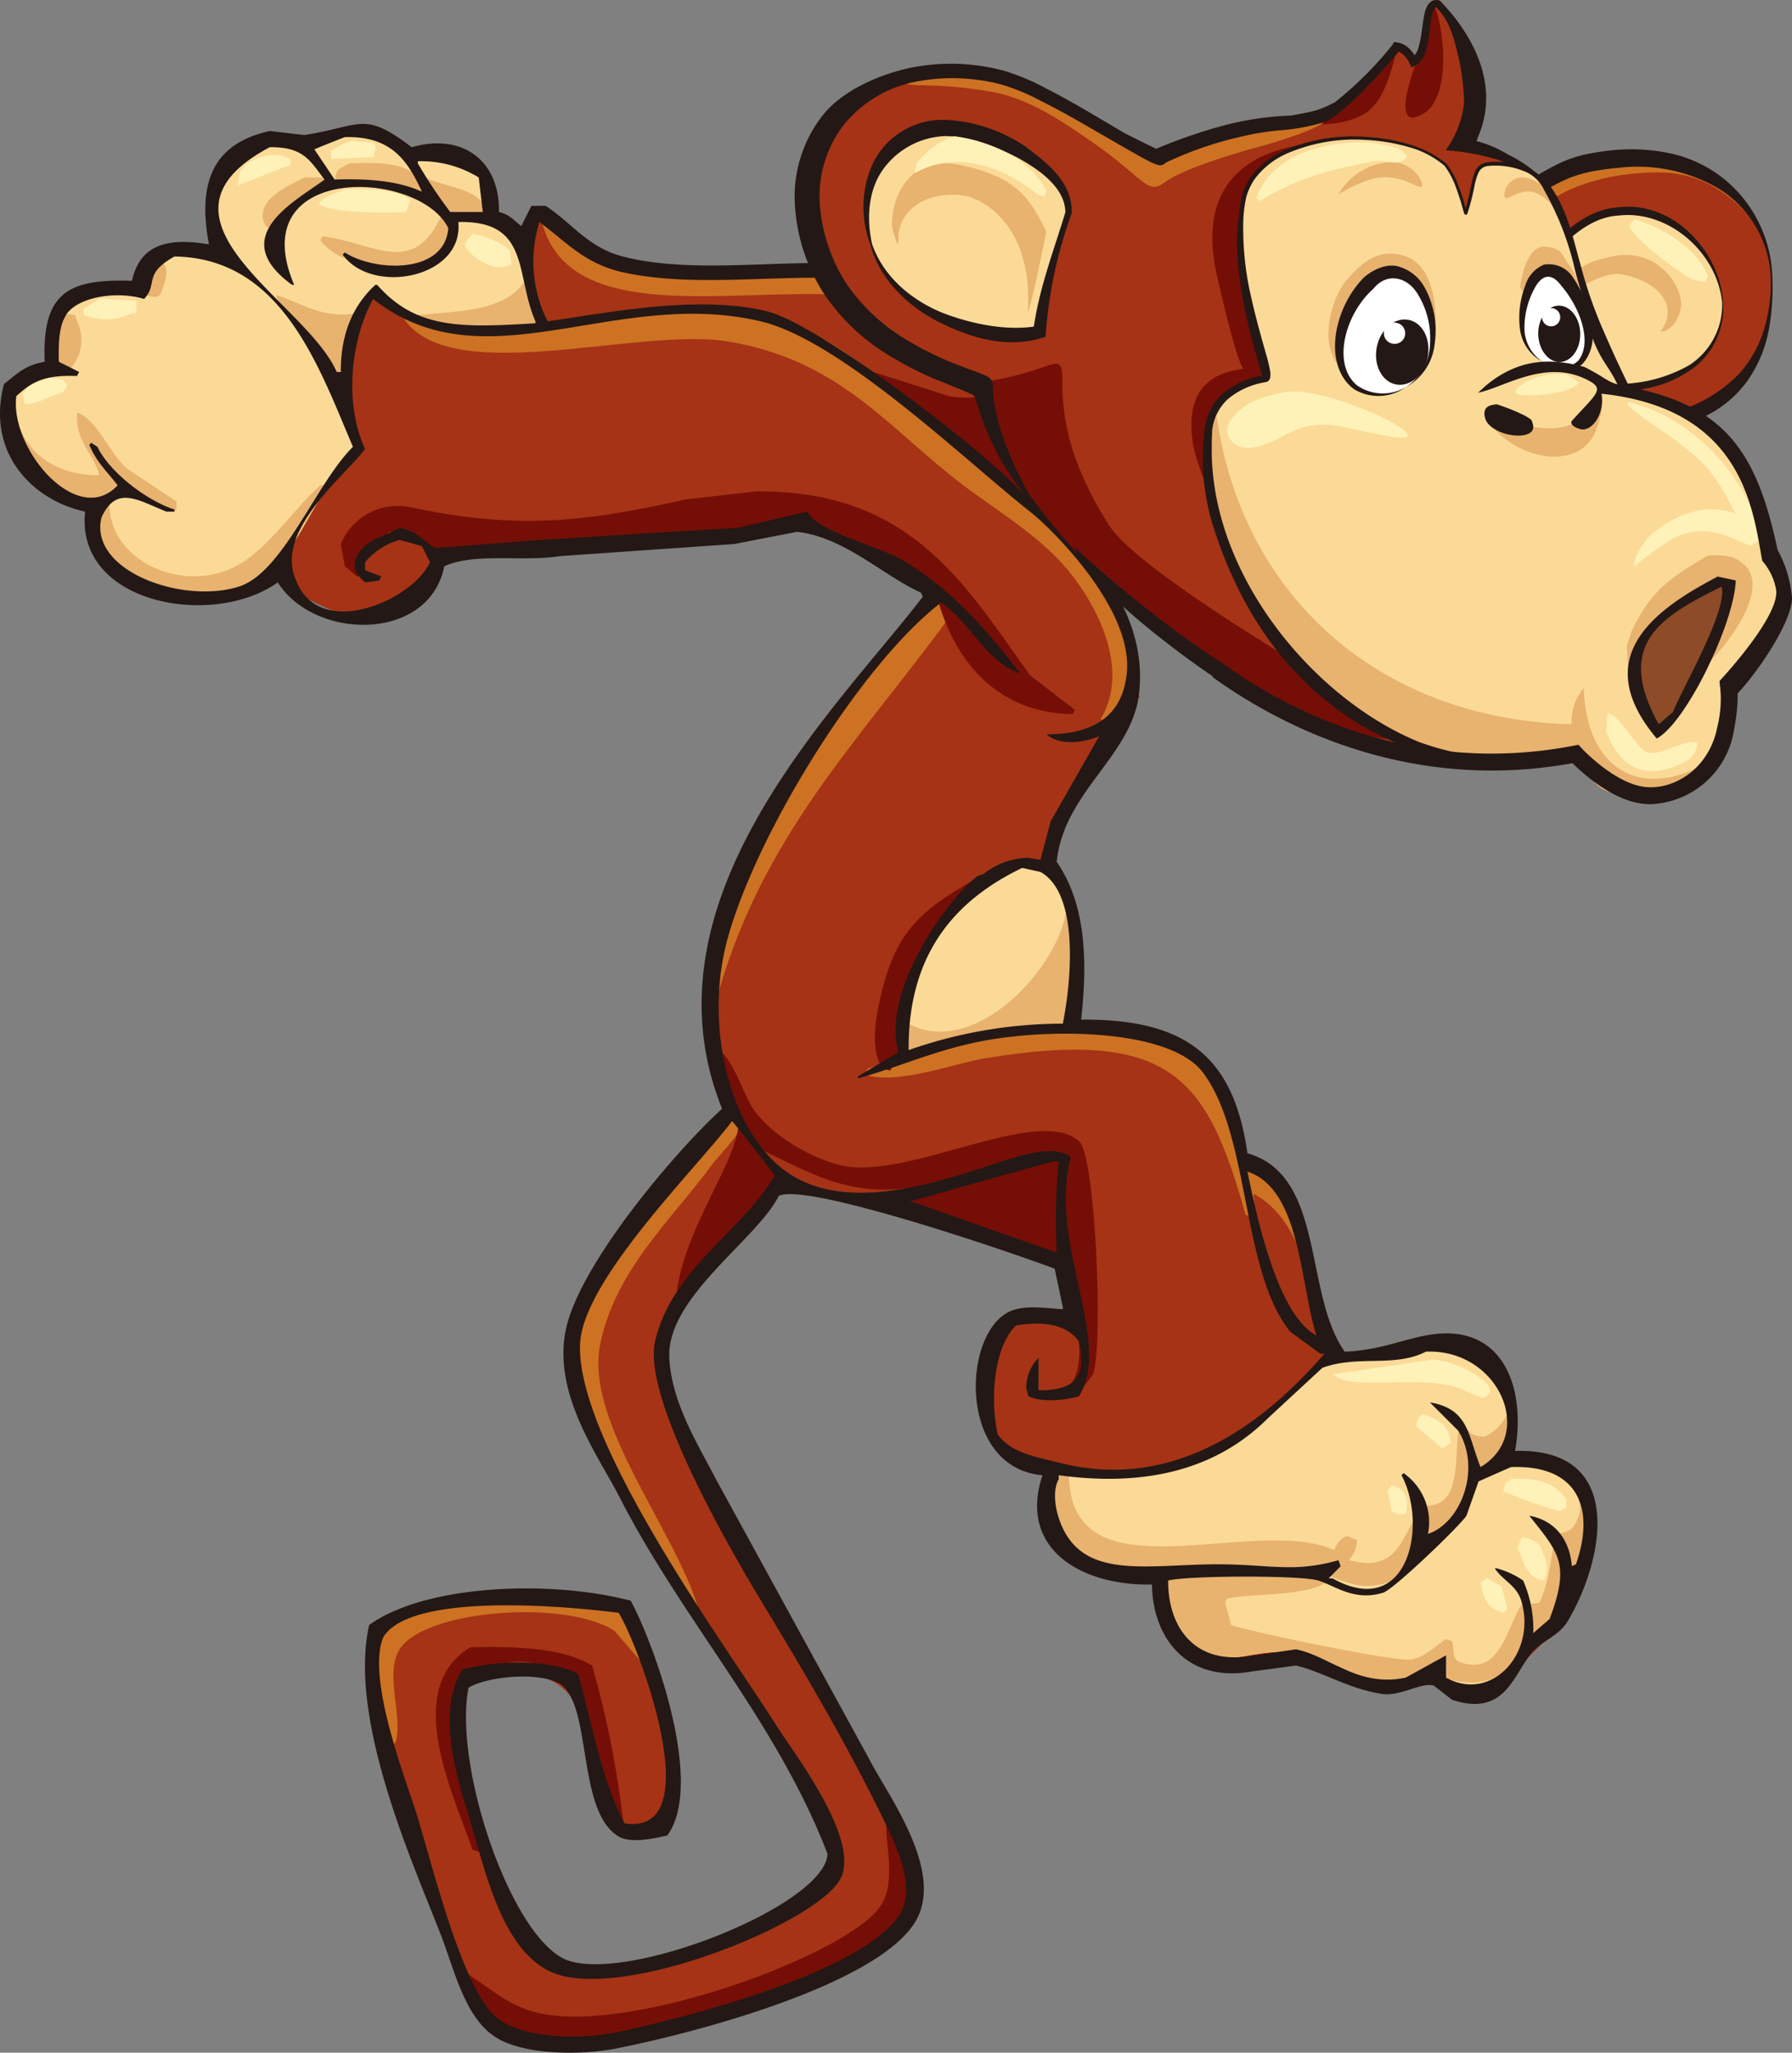 <svg id="デザイン_" data-name="デザイン１" xmlns="http://www.w3.org/2000/svg" width="220" height="251.995" viewBox="0 0 220 251.995">
  <rect x="0" y="0" width="220" height="251.995" fill="#808080" stroke="none"/>
  <defs>
    <style>
      .cls-1 {
        fill: #a63315;
      }

      .cls-2 {
        fill: #cd7223;
      }

      .cls-3 {
        fill: #750e06;
      }

      .cls-4 {
        fill: #fbda98;
      }

      .cls-5 {
        fill: #e8b26f;
      }

      .cls-6 {
        fill: #fff2b8;
      }

      .cls-7 {
        fill: #231815;
      }

      .cls-8 {
        fill: #fff;
      }

      .cls-9 {
        fill: #8d4b27;
      }
    </style>
  </defs>
  <g>
    <path class="cls-1" d="M124.618,45.405c-3.607-2.987-8.857-10.312-13.824-11.666-9.474-2.634-22.607.954-32.854-1.26-5.215-1.124-7.461-4.307-11.218-6.696-1.689.214-1.853,1.282-2.481,2.478h-.495c-.927-.583-1.825-1.158-2.742-1.742-.753-2.914-.871-5.744-2.986-7.198-2.561-1.789-5.157.189-7.975-.759-1.415-.895-2.808-1.823-4.231-2.721-2.777-.701-5.376.898-7.478,1.229-1.817-.16-3.641-.331-5.466-.491C26.39,17.686,25.525,23.254,26.152,30.259c-5.579,1.197-7.512-.448-9.722,4.709-6.364-.032-9.455.9-10.453,6.224v3.472C5.552,45.386,1.74,46.878.983,47.393-1.021,56.434,4.426,59.401,10.207,62.301c1.403,1.146,1.178,5.271,2.249,6.724,4.62,6.311,15.021,4.66,21.642,1.987,5.46,4.45,17.25,9.59,19.921-1.752,4.79-2.515,13.734-.756,19.936-1.725,5.567-.423,11.119-.826,16.685-1.251,2.741-.502,5.466-.995,8.207-1.492,5.687.971,10.698,5.098,14.946,7.949v.752c-12.402,16.981-32.834,32.792-24.646,62.632-6.273,8.249-15.333,14.949-18.921,25.847-2.788,8.38,3.269,15.632,5.959,20.621,8.359,15.424,19.146,27.944,25.905,44.729-.573,6.335-24.519,18.004-33.376,13.68C62.046,237.722,55.277,218.411,57.021,206.945a13.642,13.642,0,0,1,7.715-1.492c9.22,1.173,7.272,12.338,10.713,19.143,1.528.578,3.9,1.145,5.727.243,6.164-3.862-2.761-24.097-3.992-27.837-11.992-2.608-21.652-.793-31.108,2.489-4.182,11.23,5.589,29.864,8.7,37.774,1.985,5.085,2.721,11.135,7.711,13.167,12.401,5.043,45.126-7.936,49.305-14.402,4.163-6.446-4.494-17.528-6.721-21.622q-9.204-17.153-18.431-34.306c-2.023-3.459-6.293-9.221-4.971-15.406,1.126-5.249,5.459-8.908,8.713-12.169,1.826-2.078,3.663-4.138,5.485-6.219,6.144-2.342,27.253,7.6,33.617,8.706a13.953,13.953,0,0,1,1.49,5.96c-3.388.793-6.741-.636-8.726,1.998-4.604,6.094-1.341,17.005,5.985,17.635-.172,1.58-.332,3.147-.497,4.727.76,6.2,6.789,8.855,13.953,8.694,1.493,5.553,2.796,12.139,10.697,10.929,2.481-.331,4.987-.666,7.467-.997,6.303,1.383,6.41,3.872,14.194,2.489,3.83-.684,3.968,3.163,7.972,2.246V208.436c.944-.278,9.28-8.484,9.961-9.435,4.971-7.041,6.149-20.606-6.222-20.392-.087-2.552-.168-5.129-.26-7.694-2.551-10.247-11.926-4.799-20.674-4.468-4.233-6.406-3.088-22.219-11.681-24.117-.596-2.154-1.162-4.301-1.757-6.462-2.551-7.198-8.979-10.328-18.921-10.184v-10.928c-.592-3.319-3.738-7.164-3.243-10.205,1.201-7.308,7.287-12.332,10.218-18.884h.495"/>
    <path class="cls-2" d="M119.397,40.164c-2.142-1.753-5.726-5.601-8.838-6.445-8.636-2.333-19.02,1.744-28.646,0-3.993-.72-8.172-2.137-10.948-4.215-1.664-1.231-2.507-2.929-4.739-3.741C68.681,42.294,94.576,33.625,109.559,36.953c5.768,1.297,8.254,6.484,13,8.176a18.434,18.434,0,0,1-3.162-4.965"/>
    <path class="cls-2" d="M89.39,41.923c13.863,2.304,19.847,10.843,28.881,17.656,4.758,3.569,9.855,6.5,13.442,11.171,2.875,3.706,7.026,11.273,3.493,17.397v.26h1.493c6.938-11.084-3.002-18.85-7.973-24.871,2.013-2.59,4.421-4.568,5.984-7.696-.16-.09-.332-.163-.492-.234-.171-.171-.335-.335-.502-.502-2.169,2.228-4.325,4.474-6.484,6.706-.105.195-5.662-2.914-6.472-3.975,1.692-1.734-4.601-4.809-5.472-5.476-6.419-4.851-12.426-11.449-21.421-13.669-14.803-3.65-31.76,5.762-44.81-.486,4.839,10.052,28.936,1.825,40.331,3.718"/>
    <path class="cls-2" d="M87.394,130.403c.171-.093.332-.169.503-.26.379-2.149-.428-5.816.499-8.945,5.867-19.829,18.389-31.669,28.877-46.462V73.736c-.402-.07-.827-.16-1.247-.26-14.14,10.537-31.388,32.722-28.631,56.928"/>
    <path class="cls-2" d="M121.761,126.927c-5.059,1.419-10.131,2.812-15.192,4.233-.16.239-.334.492-.495.736,3.936,1.392,10.994-1.347,14.932-1.987,22.935-3.776,27.244,2.606,31.887,19.146.237.165.492.306.733.491.476-1.032.39-1.506.264-2.998,3.883,2.055,5.833,6.409,6.972,11.189.164.075.331.172.492.241-.473-7.515-2.63-11.8-7.969-14.651-.756-2.649-1.494-5.298-2.249-7.955-2.59-6.255-9.51-9.571-18.66-9.697-3.579.425-7.147.828-10.715,1.252"/>
    <path class="cls-2" d="M76.436,152.273c-2.917.991-7.064,12-5.977,16.899,1.834,8.222,10.382,24.577,15.446,29.582v.495h.26c-1.753-9.625-14.609-24.187-12.47-34.293C75.61,155.86,82.354,149.819,87.15,143.322c1.667-2.249,4.238-4.344,4.971-7.454-.332-.17-.662-.334-.987-.496-2.085,2.39-13.94,17.01-14.697,16.901"/>
    <path class="cls-2" d="M161.598,158.484c-.071-.17-.162-.334-.244-.493.082.16.173.324.244.493"/>
    <path class="cls-2" d="M45.813,199.983c-1.602,2.405-.551,10.001,1.247,10.19.084,1.419.175,2.813.242,4.235.167.07.337.16.496.232.263-.232.508-.498.755-.733.998-3.036-1.393-8.412.505-11.429,3.057-4.9,20.539-6.167,26.391-2.251,1.573,1.826,3.156,3.64,4.74,5.468h.232c-1.549-9.42-7.507-10.436-18.66-10.174-4.479,1.546-14.034,1.635-15.948,4.462"/>
    <path class="cls-3" d="M125.496,47.893c-2.615.218-5.578,1.36-8.969.739-3.639-1.157-7.31-2.321-10.949-3.481.235.405,20.308,16.679,20.913,16.901h.752c1.809-1.629,5.006-4.666,5.968-6.965"/>
    <path class="cls-3" d="M84.158,61.316c-12.459,2.796-20.724,3.712-33.606.986a7.573,7.573,0,0,0-8.713,4.484c.161.893.335,1.819.497,2.721.495.421.993.842,1.491,1.244h.738c-.246-.493-.497-.984-.738-1.478,1.319-1.333,2.652-2.653,3.971-3.981,3.195.332,4.919,2.317,7.479,2.981q10.718-.499,21.41-.997c5.537-.861,20.083-2.918,22.419-2.247,3.883,1.166,13.881,5.178,14.688,8.708.406-.16.837-.331,1.243-.492,2.039,7.821,7.379,14.336,16.675,14.41.087-.162.167-.325.257-.495-1.824-1.422-3.649-2.814-5.479-4.234-7.979-11.029-14.513-22.749-33.621-22.608q-4.343.503-8.713.999"/>
    <path class="cls-3" d="M107.819,123.691c-.431,2.189-.756,5.039.251,6.955.425.593.244.423.997.754h.244c4.942-8.131,1.3-18.092,11.445-22.625.096-.161.17-.331.257-.492-.492-.069-.995-.164-1.493-.244-6.811,3.928-9.903,6.573-11.7,15.653"/>
    <path class="cls-3" d="M90.632,136.868c.807,5.255-7.821,14.551-7.715,24.347h.244c1.338-3.237,9.961-13.013,12.705-15.142-.28-2.23-1.126-3.233-1.992-4.74,5.782,2.706,11.598,6.537,21.17,3.742-1.911.823-3.829,1.65-5.739,2.478-.174.243-.338.503-.499.736,3.237,1.091,6.473,2.16,9.72,3.247,1.75.164,3.477.333,5.228.495,1.779.865,3.096,2.469,5.73,2.982,2.021,3.167,4.796,12.701,1.48,15.41v.736c.424.092.837.163,1.257.261.66-.93,1.326-1.847,1.989-2.752,1.282-3.848.234-27.228-1.754-28.565-5.057-4.512-20.925,4.798-29.122,2.983-3.9-.887-8.664-3.849-10.714-6.724-1.634-2.298-2.654-7.2-5.47-8.187.374,4.027,2.62,5.553,3.482,8.693"/>
    <path class="cls-3" d="M126.989,142.586c-1.589.25-3.152.492-4.736.736v-.244c1.494-.332,2.985-.668,4.495-.999.075.172.16.331.241.506"/>
    <path class="cls-3" d="M58.009,227.078c.506.161.998.331,1.496.492.097-.071.17-.162.26-.241-1.106-5.357-6.904-18.059-.759-22.122,13.936-6.318,12.83,13.709,16.934,19.642.245.07.495.162.74.245a122.311,122.311,0,0,0-3.977-20.624c-3.538-2.138-9.13-2.39-14.925-2.246-8.586,5.058-1.918,18.496.229,24.853"/>
    <path class="cls-3" d="M108.062,234.038c-3.973,5.869-30.148,15.542-41.585,13.158-4.672-.956-6.712-3.751-10.202-5.466,1.055,2.741,2.178,6.237,4.479,7.715,3.647,2.351,11.099,2.385,16.176,1.228,10.77-2.425,29.882-7.505,34.376-14.145,2.686-4.003.234-12.506-2.246-14.684-1.051,3.175,1.419,8.606-.997,12.194"/>
    <path class="cls-4" d="M38.091,18.072c.332.663.667,1.317,1.001,1.985-1.883-1.474-2.853-2.581-6.467-2.481-6.409,5.295-8.519,7.696-2.741,15.665A17.269,17.269,0,0,0,20.924,30.995c-1.627,1.477-2.655,2.375-3.243,4.975-7.438-.616-11.267.67-10.952,8.68.495.259.991.501,1.493.756-2.931,1.232-4.584,1.401-6.723,2.987-.198,6.674,4.828,15.404,11.945,12.663C8.125,68.57,19.782,75.634,29.131,72.751,36.382,70.523,38.354,59.769,43.817,55.347c-.721-5.026-3.921-10.067-6.219-13.915a9.413,9.413,0,0,1,2.986,4.234c.492.161.984.332,1.49.492,1.006-3.586,1.688-6.425,2.741-9.205.495-.416.997-.826,1.489-1.249,3.761,4.956,11.267,4.83,19.68,4.496.07-.101.171-.171.242-.26-.663-6.659-2.284-13.331-10.202-13.158-.251,1.142-.492,2.319-.756,3.459a4.985,4.985,0,0,1-.493.254c.26-.99.493-1.985.756-2.976-1.333-1.162-2.654-2.321-4.003-3.479a3.054,3.054,0,0,0,0-2.248c1.188,1.583,2.347,3.164,3.507,4.728h4.469c-.075-1.657-.164-3.316-.235-4.972-1.126-.753-7.326-4.027-8.467-1.23-2.474-2.335-3.874-4.108-8.97-3.972-1.248.565-2.483,1.13-3.742,1.726"/>
    <path class="cls-4" d="M40.835,22.546h.492c-.73.253-1.483.495-2.236.736V23.041c.418-.333.824-.668,1.249-.997.16.17.328.329.495.501"/>
    <path class="cls-4" d="M34.854,33.229a3.797,3.797,0,0,1-1.741-2.746c-.479-1.563.949-3.092,1.741-4.214.19.242-.215,5.231,0,6.96"/>
    <path class="cls-4" d="M53.785,31.741c.235-.331.498-.665.746-.997-.248.332-.511.666-.746.997"/>
    <path class="cls-4" d="M53.534,31.741c-.161.166-.332.332-.495.497.074-.166.164-.332.238-.497Z"/>
    <path class="cls-4" d="M51.539,32.729c-1.496,1.053-4.971.964-6.479,0Z"/>
    <path class="cls-4" d="M16.68,60.81a4.807,4.807,0,0,0-2.982.245c.403-.567.833-1.159,1.239-1.73.585.495,1.157.991,1.743,1.485"/>
    <path class="cls-4" d="M111.055,129.162a1.647,1.647,0,0,0,.26.232c5.958-1.173,11.775-3.305,19.419-3.214,2.352-6.151,1.526-16.532-2.745-19.625-1-.17-1.987-.351-3.001-.522-7.589,5.767-14.139,9.466-13.933,23.129"/>
    <path class="cls-4" d="M161.852,167.429c-2.078,2.064-4.144,4.142-6.222,6.212-6.901,5.554-13.715,7.525-25.906,6.956-4.803,12.37,9.26,11.948,19.426,11.933,4.899,0,10.272.457,14.686-.248-.334.333-.666.666-.985,1.002-.491.345-16.633-.11-19.67.248a8.329,8.329,0,0,0,.997,5.953c3.883,7.546,8.262,2.351,15.183,3.497,7.146,1.157,9.114,6.445,17.422,1.229,2.422,6.615,10.728,1.366,10.713-4.213.161.314.331.663.492.997,5.746-1.673,3.902-10.222,1.492-13.684,2.06,1.163,2.506,2.989,3.24,5.476h.754c7.29-11.749-10.563-17.25-12.702-10.2h-.251c.09-1.072.16-2.158.251-3.221.26.409.501.828.752,1.231h.741c6.164-6.409,2.39-15.489-7.712-15.151-3.076,1.889-9.404.15-12.702,1.984"/>
    <path class="cls-4" d="M179.279,175.133c-.591-.568-1.157-1.161-1.749-1.727.592.566,1.158,1.159,1.749,1.727"/>
    <path class="cls-4" d="M174.794,188.552a3.306,3.306,0,0,1,.245.245,6.142,6.142,0,0,0,4.743-4.478h.244c-.898,3.152-4.691,6.354-7.22,7.952a15.071,15.071,0,0,0,.496-9.677c1.383,1.53,1.737,3.42,1.493,5.958"/>
    <path class="cls-4" d="M186.75,195.016c-.421-.404-.827-.827-1.252-1.25.424.423.83.846,1.252,1.25"/>
    <path class="cls-5" d="M41.083,22.297c3.166,1.082,8.593-.461,9.469,1.724,1.107-.306,1.107-.129,1.489-1.233-1.403-2.78-4.936-2.917-9.201-2.721-1.146.736-1.532.421-1.757,2.23"/>
    <path class="cls-5" d="M55.026,26.519h4.479V25.272c-1.348-2.358-5.46-2.322-7.712-3.725,1.078,1.656,2.145,3.315,3.233,4.972"/>
    <path class="cls-5" d="M32.367,27.265c.502.77.117.533,1.255.738a9.096,9.096,0,0,1,6.962-4.722c.084-.159.157-.325.251-.494-.588.17-1.161.335-1.744.494.582-.619.699-.458.984-1.491H37.354c-1.95,1.086-5.833,2.545-4.987,5.474"/>
    <path class="cls-5" d="M52.536,25.279h.261V25.038c-.591-.332-1.177-.668-1.753-1.017.501.43.997.855,1.492,1.258"/>
    <path class="cls-5" d="M54.283,26.269c-.263-.254-.498-.494-.756-.74.257.246.492.487.756.74"/>
    <path class="cls-5" d="M39.594,29c-.094.173-.171.332-.261.504,2.831,3.991,15.594,6.096,16.199-1.751-.425-.499-.83-.971-1.249-1.495-3.516,7.863-8.063,3.633-14.689,2.742"/>
    <path class="cls-5" d="M59.007,27.518h.263c.071-.172.17-.332.241-.506-.576-.071-1.158-.156-1.751-.23.42.23.824.472,1.246.736"/>
    <path class="cls-5" d="M17.681,35.97c.509.417.492.402,1.489.49.161-.089.328-.164.495-.26.457-1.233,1.454-3.272,0-4.213a14.245,14.245,0,0,0-1.984,3.983"/>
    <path class="cls-5" d="M51.044,38.699v.252c3.372,2.372,10.176,1.349,14.949,1.233.072-.073.162-.164.233-.235-.566-1.824-1.158-3.652-1.744-5.467-2.597,3.714-7.586,3.663-13.438,4.217"/>
    <path class="cls-5" d="M40.59,45.657c.235.163.492.332.747.494,1.278-.936,1.905-6.016,2.49-7.452v-.26c-4.249.737-6.482-1.125-9.959-2.229,1.231,3.628,5.408,5.567,6.723,9.447"/>
    <path class="cls-5" d="M6.719,44.417c.596.332,1.162.657,1.754.989a5.173,5.173,0,0,0,.987-5.958c-.086-.26-.161-.506-.251-.757-.502-.075-.997-.154-1.489-.245a12.981,12.981,0,0,0-1.002,5.971"/>
    <path class="cls-5" d="M12.206,58.331c-4.882.088-8.378-2.319-9.729-5.71-.161-.088-.323-.171-.492-.26.611,4.074,10.433,14.564,12.697,6.958,2.324,1.073,3.762,2.563,6.484,3.482.173-.074.335-.163.495-.235V61.565c-1.985-1.317-3.973-2.649-5.977-3.971-2.139-1.682-3.668-6.061-6.223-6.958-.186,3.695,1.9,4.744,2.745,7.694"/>
    <path class="cls-5" d="M1.991,52.36c-.087-.159-.168-.332-.258-.49.09.159.171.332.258.49"/>
    <path class="cls-5" d="M27.889,70.008c-6.589,2.527-14.581-1.691-14.438-8.188h-.245c-.338.404-.67.806-1,1.232-2.97,6.866,9.938,11.692,16.675,9.691,5.105-1.513,8.619-8.821,11.215-12.908v-.264H39.344c-3.543,3.075-6.908,8.714-11.455,10.438"/>
    <path class="cls-5" d="M111.55,125.675h-.261c-.074,1.087-.163,2.158-.234,3.246,1.988.772,14.139-2.741,19.679-2.741,1.084-3.076,2.102-11.768.239-14.914-.666,7.308-11.271,18.798-19.423,14.408"/>
    <path class="cls-5" d="M182.265,176.383c-1.766-.137-1.584-.431-2.483-1.263-.261.176-.503.352-.754.527-.441,3.988.315,9.661-4.475,9.184a7.42,7.42,0,0,1,.241,3.729c3.92-1.856,5.798-3.178,6.73-7.216-.35.666-.682,1.331-1.003,1.999h-.245c.163-1.333.335-2.655.495-3.988.647.668.315.705,1.493,1.001,1.679-1.088,4.456-3.973,2.983-7.2a6.112,6.112,0,0,1-2.983,3.228"/>
    <path class="cls-5" d="M160.104,192.281v.263c1.249-.089,2.49-.159,3.743-.263-.332.333-.667.666-.995,1.002-.299.214-16.778.086-19.682.248a8.696,8.696,0,0,0,.99,5.966c4.055,7.481,8.143,2.323,15.192,3.484,7.107,1.157,9.313,6.316,17.432,1.229.167.593.33,1.161.502,1.753,5.817,1.985,10.487-1.195,10.212-7.714.08.737.17,1.494.244,2.233a3.474,3.474,0,0,0,.257.253c3.988-.881,4.584-6.98,3.236-10.933-.162-.075-.335-.17-.492-.259-.441,2.635-.686,4.934-1.753,7.214-.586.095-1.162.164-1.747.265.093-.265.16-.506.255-.755-2.484,1.982-2.69,9.994-8.469,7.695-.791-.56-.441-1.197-.756-2.472-.235-.091-.492-.165-.737-.254-1.429.845-2.339,2.078-4.234,2.48-1.779.39-19.911-3.425-22.157-4.218-.241-.914-.502-1.817-.736-2.741a4.3,4.3,0,0,1,.235-.489c2.667-.722,11.746-.192,12.702-2.735,3.758,1.46,5.105,1.629,8.966,0,1.039-1.485,1.586-3.692,1.491-7.453-1.84,3.464-2.801,6.939-8.213,5.447a3.772,3.772,0,0,0,1.001-2.217v-.263c-.428-.168-.83-.328-1.255-.474a2.427,2.427,0,0,0-1.489,1.728c-9.958-4.496-32.639,6.372-32.619-9.451-.506-.071-.999-.161-1.493-.235-6.373,15.551,21.133,12.459,30.37,11.668"/>
    <path class="cls-5" d="M193.715,186.324c-.476,1.394-.952,1.657-2.48,1.984.495,1.493,1,2.985,1.492,4.478h.757c1.579-2.62,2.319-8.29-.264-10.447.425,1.073,1.141,2.545.495,3.984"/>
    <path class="cls-6" d="M41.883,17.781c-.42.26-.823.495-1.247.739v.997c1.753-.082,3.493-.171,5.231-.242.09-.407.164-.826.248-1.233-.084-.19-.157-.349-.248-.522-.907-.068-1.822-.159-2.721-.233-.425.165-.84.335-1.262.494"/>
    <path class="cls-6" d="M34.919,20.513c.251-.071.492-.161.755-.241v-.756c-2.268-1.178-5.402-.056-6.251,1.733-.071.515-.162,1.008-.232,1.512,1.914-.757,3.812-1.512,5.727-2.249"/>
    <path class="cls-6" d="M39.149,24.992c.83,1.139,8.893,1.247,10.72.991.162-.494.323-.991.492-1.492-1.879-1.218-4.639-1.359-7.972-1.254-1.403.668-2.339.649-3.24,1.755"/>
    <path class="cls-6" d="M57.076,30.203c.756,1.348,3.298,3.006,4.99,2.491.241-.069.495-.17.736-.241-.071-.585-.17-1.161-.241-1.744a9.652,9.652,0,0,0-4.485-1.99c-.595.622-.684.462-1,1.484"/>
    <path class="cls-6" d="M10.262,37.91v.732a7.085,7.085,0,0,0,5.987-.231h.495v-1.49c-1.496-.08-3.004-.175-4.498-.245-.656.402-1.319.827-1.984,1.233"/>
    <path class="cls-6" d="M3.541,47.354c-.254.336-.495.667-.759.993.1.426.17.833.264,1.233,1.669.039,2.914-.958,4.726-1.469.174-.26.334-.496.506-.758-.172-.241-.332-.495-.506-.736-.585-.089-1.158-.165-1.744-.261-.826.336-1.653.668-2.487.998"/>
    <path class="cls-6" d="M164.142,168.635h-.496c1.863,2.414,12.316-.308,16.443,2.225.663.262,1.323.522,1.985.757,3.096-1.288-3.317-4.675-6.218-4.709-3.9.566-7.812,1.157-11.714,1.727"/>
    <path class="cls-6" d="M173.857,175.095c1.081.908,2.15,1.828,3.236,2.726.335-.236.667-.497.998-.737-.221-2.252-1.627-2.887-3.478-3.483-.521.633-.541.371-.757,1.494"/>
    <path class="cls-6" d="M184.565,183.051a50.325,50.325,0,0,0,6.976,2.481c.241-.162.492-.335.737-.496v-.997c-1.403-1.914-3.185-2.623-6.724-2.479-.737.645-.718.216-.988,1.491"/>
    <path class="cls-6" d="M170.374,183.051c.16.825.332,1.653.492,2.481a1.959,1.959,0,0,0,1.754.24c.367-1.788-.09-2.944-1.754-3.457-.16.235-.332.473-.492.736"/>
    <path class="cls-6" d="M186.308,190.011c.702,1.549,1.059,3.548,2.977,3.97h.263c.788-1.654.107-2.778-.495-4.206a3.213,3.213,0,0,0-2.249-1.016c-.164.424-.335.827-.496,1.252"/>
    <path class="cls-6" d="M181.823,194.234c.169,1.896.892,3.407,2.742,3.719.171-.171.332-.328.502-.474-.26-.925-.502-1.846-.752-2.754-.576-.321-1.161-.653-1.738-.987-.261.16-.492.334-.753.495"/>
    <path class="cls-7" d="M192.476,199.001c4.405-7.395,7.272-21.27-6.472-20.881,1.376-7.857-1.513-15.974-10.958-14.178-3.146.611-5.907,1.843-9.96,1.993-5.076-7.2-2.355-21.616-11.942-24.359-1.641-11.543-7.185-16.528-20.417-16.402.863-7.623.46-14.376-3.002-19.382.881-8.271,8.432-12.467,9.958-19.624L138.247,83.256c-.612,4.217-3.536,6.923-9.752,6.884,1.48,1.438,4.617,1.054,6.45.235-1.985,3.491-3.973,6.985-5.958,10.448-.422,1.579-.83,3.161-1.252,4.724-.502-.086-.997-.157-1.489-.242a9.108,9.108,0,0,0-5.491,1.98c-.235.09-.499.175-.732.252-3.757,2.857-11.835,14.174-9.725,21.635-1.653.971-3.307,1.988-4.971,2.959v.258c4.971-1.381,9.24-3.352,14.696-4.474,8.668-1.782,23.58-1.62,27.631,3.719,5.875,7.73,4.678,24.246,10.71,31.812,1.238.921,2.491,1.843,3.738,2.742h.492c-6.325,7.325-17.518,17.141-32.375,13.425-3.272-.831-5.945-1.198-7.715-3.484-1.049-4.55-.386-10.968,2.249-13.419,3.479-.565,6.204-.108,7.712,1.986,1.052,4.315-.647,6.075-4.971,5.97V166.682a5.429,5.429,0,0,0-1.511,3.742c.093.333.189.662.263.978,1.599.789,4.582.515,6.218,0,4.199-6.849-3.844-18.796-.997-29.316-2.024-1.891-7.677.245-9.961.982-6.921,2.249-17.534,5.727-24.647.991-7.1-4.713-10.622-17.925-7.47-29.061,3.747-13.259,16.585-33.726,26.141-41.017,3.642,2.427,5.336,7.135,9.715,8.703-4.043-5.36-8.557-10.402-14.451-13.918-2.8-1.668-10.562-3.533-11.687-5.958q-4.248.984-8.465,1.985-12.206.746-24.416,1.492-6.352.5-12.699.99c-1.513-.656-2.079-2.042-4.479-2.482-1.95,1.14-4.186,1.421-5.222,3.478-.771,1.601.162,2.479.989,3.221.591-.071,1.157-.147,1.753-.233.071-.175.165-.335.244-.509-.666-.227-1.332-.493-1.997-.752v-.972a8.547,8.547,0,0,1,4.233-2.741c.924.235,1.825.5,2.751.756.322.638.657,1.319.992,1.985C50.657,73.686,39.275,78.727,36.35,71.259c-2.747-6.133,6.058-12.841,8.466-16.145-2.652-5.73-1.689-13.556.997-18.411,13.718,10.806,29.582-1.489,47.57,2.745,9.94,2.335,25.455,17.409,33.356,23.594,2.04,1.618,12.966,12.061,11.508,20.214l1.435,2.912c1.969-11.065-7.2-19.018-7.712-19.773-.836-.651-3.137-3.185-3.981-3.588-.164-.26-.33-.506-.495-.736.352-.28,5.637-5.915,6.007-6.246-.228-.499-.405-.992-.579-1.494-.582.558-6.089,6.427-6.675,6.984-3.902-4.9-25.629-21.582-32.127-23.11-8.468-2.02-19.181.136-26.893,1.242A16.274,16.274,0,0,1,66.226,27.253c3.316,2.465,5.585,5.19,10.455,6.222,11.92,2.527,26.417-1.489,36.362,2.494,6.074,2.424,14.432,15.406,18.209,20.097l1.669-.702c-5.793-7.96-16.806-20.762-22.363-22.124-9.906-2.453-23.695.938-34.112-1.754-4.269-1.104-6.257-4.141-9.465-6.215H65.241c-.409.827-.841,1.668-1.242,2.481-.956-.722-1.357-1.378-2.747-1.729.138-6.167-4.355-9.761-10.71-7.952-5.924-4.513-6.078-2.6-13.197-1.493-1.4-.165-2.812-.334-4.232-.494-7.113,1.583-8.854,6.461-7.463,13.914-5.332-.898-8.485.171-9.453,4.477-8.12-.295-11.016,1.691-10.716,9.941-2.51.439-3.389,1.509-4.991,2.722C-1.736,55.572,3.969,61.423,10.452,62.808c-1.217,11.407,15.773,14.356,23.647,8.685,4.532,7.163,18.582,7.344,20.441-1.972,3.777-1.724,9.575-.509,14.195-1.249q10.678-.742,21.407-1.486c2.575-.5,5.139-1.002,7.715-1.495,5.817.643,10.544,5.374,15.186,7.452.096.172.166.327.257.501-10.311,13.473-35.09,36.983-24.65,62.869-5.599,5.06-17.489,19.031-19.178,27.092-1.664,7.937,4.009,15.556,6.479,20.387,7.856,15.409,19.329,27.594,25.639,43.989-.197,6.13-23.525,15.563-31.622,13.171-6.94-2.054-14.376-23.713-12.451-33.548,2.085-1.359,8.567-2.056,11.218-.492,4.08,2.635,1.949,16.035,7.451,18.867,1.664.719,4.289.053,5.727-.241,4.624-6.258-1.511-23.301-4.478-28.83-10.032-2.615-25.249-1.967-32.118,2.983-2.577,11.595,5.321,29.089,8.703,37.783,1.804,4.573,3.02,10.526,6.984,12.916,3.326,2.023,10.157,2.213,14.947,1.23,10.586-2.128,31.661-7.926,36.352-15.389,3.847-6.165-3.327-15.666-5.483-19.884q-9.463-17.279-18.924-34.554c-2.101-4.097-5.472-9.362-5.724-14.911C81.823,159.232,92.903,152.221,95.611,146.806c3.482-1.695,29.393,7.231,33.871,8.947q.497,2.371.997,4.706v.265c-2.175-.126-4.639-.558-6.483.261-5.932,2.669-6.409,19.234,3.992,20.116-3.055,9.116,4.916,13.624,13.435,13.416.084,6.664,4.392,12.085,12.21,10.682,1.824-.241,3.649-.476,5.467-.736,3.372.808,6.283,2.795,10.479,3.477,2.377.39,4.889-1.49,6.463-.995.755.573,1.487,1.159,2.239,1.734,6.39,2.077,7.39-2.813,9.707-5.706,1.27-1.568,3.371-2.076,4.487-3.972m-64.74-91.959c4.694,2.599,3.867,13.035,2.745,18.624a57.192,57.192,0,0,0-18.93,3.246c-.09-11.929,5.823-18.463,13.941-22.366.756.165,1.512.335,2.245.495m33.872,56.9c-4.746-2.519-7.255-14.285-8.464-20.113,6.495,2.142,6.405,13.458,8.464,20.113M51.298,19.797a13.46,13.46,0,0,1,7.477,1.994c.16,1.412.332,2.832.495,4.233H55.277A58.741,58.741,0,0,1,51.298,20.057ZM38.596,18.333c1.249-.526,2.487-1.018,3.74-1.497,5.762-.169,7.73,2.961,9.464,6.698-3.005-1.373-6.74-1.62-10.717-1.49-.824-1.232-1.66-2.483-2.487-3.711m2.741,27.333c-3.747-8.674-24.846-18.759-8.223-27.594,4.196-.057,4.971,1.705,6.731,3.973-3.478,2.616-12.2,6.974-3.993,12.923H36.112c-6.356-15.001,15.352-14.265,18.924-6.959-.441,5.692-9.024,5.362-12.701,2.987-.087.092-.172.164-.261.256,3.577,5.046,14.876,2.89,14.194-3.997,8.854-.203,6.956,6.411,9.462,12.194v.235c-9.13.572-14.667.701-19.426-4.715h-.228c-2.564,2.356-4.269,5.782-4.237,10.698h-.502m1.992,9.186c-4.492,4.413-8.562,15.405-13.956,17.142-6.923,2.24-18.503-1.914-16.916-8.456,1.824-4.047,4.494-2.114,7.973-.729h.99v-.26c-3.426-1.086-8.004-4.621-9.458-7.696-.261-.17-.505-.335-.757-.493a2.964,2.964,0,0,0-.24.253c.927,2.193,2.175,3.262,3.477,4.968C9.506,64.885,1.174,55.087,2.004,48.632c1.93-1.774,3.419-2.616,7.448-2.474.093-.179.174-.332.264-.492-.83-.422-1.654-.846-2.491-1.249-.055-2.048,0-4.181.737-5.475,1.088-2.371,6.149-3.342,9.726-2.239,1.779-1.895-.191-3.022,3.731-5.215,13.22.179,17.73,13.586,21.91,23.364M95.116,144.318c-4.105,6.94-12.667,11.49-14.696,20.377-1.653,7.345,10.498,27.69,13.454,32.549,5.219,8.621,10.483,17.564,14.931,26.838,1.348,2.8,3.797,7.992,1.493,11.193-4.861,6.781-24.416,12.011-34.347,14.159-5.05,1.106-11.91.703-14.947-1.723-4.279-3.447-7.975-19.026-9.96-25.351-1.204-3.814-6.095-16.385-3.984-21.378,3.318-5.444,21.837-3.897,28.892-2.984,2.374,3.757,11.334,27.491.73,25.843-2.709-4.98-4.063-12.441-5.717-18.379-3.703-1.807-9.91-1.643-14.194-.504-3.155,5.06-.836,12.698.747,17.897,2.069,6.813,4,16.231,9.96,19.145,8.448,4.106,33.746-6.218,35.866-11.695,1.95-5.044-6.026-15.271-7.975-18.392-5.634-8.997-24.737-34.868-24.153-46.976.387-7.862,14.366-21.589,18.67-27.32,1.789,2.189,3.588,4.533,5.231,6.701m34.859-1.728a78.31,78.31,0,0,0-.252,11.174q-8.844-3.097-17.672-6.222h-.502q8.841-2.489,17.679-4.952h.746m19.922,49.45c-9.07-.064-17.342,2.236-19.922-5.707-.441-1.369-.746-3.407,0-4.74v-.491c11.364,1.564,19.757-1.091,25.645-6.959l6.723-6.223c4.308-1.601,8.925-.015,12.702-1.985,8.889-.394,13.545,10.123,6.714,14.168-1.583-3.987-1.428-7.133-6.219-7.945l3.481,3.477c2.857,4.586.419,11.283-3.715,12.668a7.342,7.342,0,0,0-3.001-7.464l-.245.263c3.282,6.148.811,17.843-8.465,12.665h-.496c.496-.476.988-.989,1.49-1.495-.097-.231-.166-.472-.257-.737-5.447,1.548-8.379.541-14.435.506m43.081.231c-.296-3.353-2.12-5.623-5.231-6.201,3.631,4.585,5.057,5.869,2.491,12.684-.664.575-1.33,1.142-1.998,1.733a14.929,14.929,0,0,0-1.249-6.458,10.417,10.417,0,0,0-3.233-1.493h-.245c.963,1.493,2.65,2.04,3.246,3.972,1.924,6.322-3.542,12.559-9.23,9.447v-2.741c-1.661.917-3.311,1.842-4.974,2.741-5.869,1.232-9.366-2.686-13.455-3.477-1.728.251-3.481.495-5.225.736-6.956,1.357-10.498-3.207-10.463-9.185,2.349-.614,16.299-.665,18.438,0,2.02.622,4.411,2.597,7.962,1.492,1.309-.408,9.465-8.255,10.222-9.45.491-1.4.997-2.813,1.489-4.212,1.322-.586,2.655-1.179,3.974-1.757,8.217-.306,10.382,5.034,7.976,11.938Z"/>
    <path class="cls-1" d="M158.727,87.348c3.462.864,12.304,6.901,21.504,5.996l11.264-64.894c-1.599-4.728-2.796-7.819-8.388-9.347a27.547,27.547,0,0,0-4.62-.909C181.338,16.489,181.834,5.208,176.827.14c-2.023-.427-.9,6.83-3.075,7.897,0,0-.738-2.316-2.041-2.445-1.618,2.941-7.465,7.525-10.276,9.205-4.844.35-7.711-.449-18.901,4.623.371,1.303-13.807-8.508-19.464-9.891-17.948-4.422-28.755,9.716-20.798,24.577,5.654,10.526,20.192,12.997,18.319,13.292-.135.827,1.357,4.395,3.623,5.762h0c5.212,2.978,6.203,9.997,9.22,15.04.093.179.184.348.284.53a2.294,2.294,0,0,0,.295.423,5.82,5.82,0,0,1,.692.685,24.121,24.121,0,0,0,2.119,1.696,4.585,4.585,0,0,1,.999,1.008c3.532,2.335,7.611,5.969,10.929,8.563.514-.023,9.403,6.086,9.976,6.242"/>
    <path class="cls-1" d="M217.461,33.602c.615,12.772-7.188,17.707-15.108,18.409-7.918.72-19.422-14.322-20.044-21.321-.35-3.729,3.183-5.798,5.445-7.31a19.631,19.631,0,0,1,7.57-3.443c15.255-2.866,21.809,6.673,22.137,13.665"/>
    <path class="cls-2" d="M189.771,22.232c.906-.649,7.956-4.056,15.208-2.391,7.254,1.673,9.24,4.466,10.527,7.327,1.278,2.844-2.706-5.82-11.353-5.99-8.658-.159-13.277,3.097-13.277,3.097l-1.103-2.043"/>
    <path class="cls-7" d="M217.365,33.602a13.565,13.565,0,0,0-6.554-10.554,19.721,19.721,0,0,0-12.1-2.445,30.476,30.476,0,0,0-3.159.425,16.025,16.025,0,0,0-2.943.842,31.928,31.928,0,0,0-5.544,3.148c-1.762,1.16-3.426,2.488-3.864,4.286a6.316,6.316,0,0,0,.107,2.915,17.626,17.626,0,0,0,.997,3.02,33.351,33.351,0,0,0,7.325,10.717,23.664,23.664,0,0,0,5.196,3.864,9.159,9.159,0,0,0,5.849,1.303,17.616,17.616,0,0,0,11.013-5.431,14.736,14.736,0,0,0,2.976-5.592,19.737,19.737,0,0,0,.702-6.497m.206,0a29.606,29.606,0,0,1-.368,6.607,16.022,16.022,0,0,1-2.49,6.274,13.724,13.724,0,0,1-5.206,4.529,18.1,18.1,0,0,1-6.633,1.828c-.267.014-.598.033-.879.033a6.964,6.964,0,0,1-.936-.072,10.215,10.215,0,0,1-1.753-.423,14.555,14.555,0,0,1-3.092-1.563,32.616,32.616,0,0,1-5.06-4.403,50.488,50.488,0,0,1-4.289-5.062,40.739,40.739,0,0,1-3.597-5.635,19.5,19.5,0,0,1-1.319-3.128,8.321,8.321,0,0,1-.407-1.723l-.052-.452v-.496a5.026,5.026,0,0,1,.091-.935,6.934,6.934,0,0,1,1.705-3.298,15.777,15.777,0,0,1,2.67-2.285,33.837,33.837,0,0,1,5.813-3.511,15.583,15.583,0,0,1,3.392-1.035,29.448,29.448,0,0,1,3.371-.46,23.132,23.132,0,0,1,6.885.513,15.954,15.954,0,0,1,6.188,3.021,16.149,16.149,0,0,1,5.964,11.675"/>
    <path class="cls-3" d="M136.117,64.423c-4.533-7.179-5.672-12.574-5.694-17.319,0-4.746-.609-1.321-10.64-.11-.702.09,1.348,6.257,6.604,13.757a83.062,83.062,0,0,0,15.648,16.285c19.761,16.18,33.325,13.736,33.325,13.736s-34.724-19.166-39.244-26.348"/>
    <path class="cls-3" d="M175.801.121c1.419,2.28,2.635,11.8-1.142,13.895-3.793,2.103-1.511-4.411-.629-6.849A63.825,63.825,0,0,0,175.801.121"/>
    <path class="cls-3" d="M171.712,5.592c-.682,1.567-1.331,6.869-4.424,8.507-3.092,1.65-7.197,1.176-5.836.698,3.237-1.198,10.26-9.205,10.26-9.205"/>
    <path class="cls-2" d="M162.552,14.995c-.945.773-4.308,2.021-8.12,3.057-3.809,1.037-9.446,2.821-11.505,4.369-2.05,1.563-2.506-.557-8.523-4.754-4.386-3.077-7.973-5.413-12.296-6.329a52.126,52.126,0,0,0-9.485-.872c-1.525-.091-2.928-.424-1.805-1.303,1.143-.882,11.489-.812,14.214.647,2.702,1.446,14.362,7.766,15.929,8.683,1.579.927,11.682-3.938,14.963-3.662a65.839,65.839,0,0,0,6.627.164"/>
    <path class="cls-7" d="M150.334,81.578a105.149,105.149,0,0,1-8.62-6.114c-6.077-4.726-9.751-8.262-9.751-8.262,1.741,5.216,14.705,14.376,17.215,16.019"/>
    <path class="cls-7" d="M194.966,47.615a85.799,85.799,0,0,1-3.317-19.165v-.051a31.62,31.62,0,0,0-1.619-4.218c-.665-1.363-.244-2.119-1.508-3.018a15.97,15.97,0,0,0-3.428-2.213,13.718,13.718,0,0,0-3.866-1.635c.353-.35,0,0,.19-.421,3.435-7.812-2.616-14.734-4.585-16.739l-.099-.105-.126-.019a1.266,1.266,0,0,0-.808.091,1.561,1.561,0,0,0-.53.53,3.707,3.707,0,0,0-.397,1.104c-.16.72-.231,1.402-.321,2.068a15.142,15.142,0,0,1-.386,1.95,2.671,2.671,0,0,1-.508,1.026,1.118,1.118,0,0,0-.072-.14,6.786,6.786,0,0,0-.511-.632,2.696,2.696,0,0,0-1.599-.827l-.335-.038-.17.314a44.349,44.349,0,0,1-7.101,7.085c-2.066,1.052-2.41,1.068-5.376,1.628a37.253,37.253,0,0,0-7.973,1.139,63.734,63.734,0,0,0-8.589,2.941.019.019,0,0,1-.019-.02c-.191-.07-3.774-1.86-3.774-1.86l-4.758-2.81c-1.602-.921-3.198-1.827-4.855-2.672A28.108,28.108,0,0,0,123.281,8.692a25.149,25.149,0,0,0-11.329-.405c-3.747.757-8.428,2.726-10.893,5.801a16.141,16.141,0,0,0-3.479,10.904,22.455,22.455,0,0,0,3.459,10.876,25.221,25.221,0,0,0,8.27,7.864,42.195,42.195,0,0,0,5.026,2.615c.863.361,5.221,2.078,5.258,2.24.116.332.224.646.348.946a32.728,32.728,0,0,0,7.644,13.268s-5.723-8.927-5.688-15.427a1.21,1.21,0,0,0-.07-.495,1.884,1.884,0,0,0-.183-.315l-.119-.11a.905.905,0,0,0-.267-.221,4.051,4.051,0,0,0-.456-.215l-.685-.277-1.312-.479c-.846-.316-1.673-.628-2.497-.977a39.462,39.462,0,0,1-4.775-2.428,23.37,23.37,0,0,1-7.657-7.093,20.765,20.765,0,0,1-3.236-9.825,14.362,14.362,0,0,1,2.982-9.656,15.097,15.097,0,0,1,8.722-5.238,23.676,23.676,0,0,1,10.533.314,25.582,25.582,0,0,1,4.897,2.024c1.621.807,3.22,1.688,4.821,2.597l4.754,2.743,2.41,1.373c.402.227.808.45,1.232.663a7.184,7.184,0,0,0,.683.32,2.055,2.055,0,0,0,.424.14.68.68,0,0,0,.44.061,1.668,1.668,0,0,0,.241-.061.744.744,0,0,0,.312-.235,43.611,43.611,0,0,1,8.858-3.107,33.55,33.55,0,0,1,5.762-.925,24.723,24.723,0,0,0,4.835-.955c2.226-.629,8.639-7.881,9.131-8.654a1.621,1.621,0,0,1,.646.403,2.618,2.618,0,0,1,.425.506,2.902,2.902,0,0,1,.315.547l.232.476.47-.236a3.061,3.061,0,0,0,1.354-1.995,15.067,15.067,0,0,0,.37-2.093c.09-.683.16-1.366.295-1.99a2.554,2.554,0,0,1,.28-.841c.107-.172.146-.227.252-.227,1.808,1.843,2.193,3.885,2.806,6.41a28.25,28.25,0,0,1,.621,5.34,12.2,12.2,0,0,1-2.249,5.796l.962.092a27.281,27.281,0,0,1,4.378.792,12.364,12.364,0,0,1,4.035,1.714,9.042,9.042,0,0,1,2.812,3.328,29.908,29.908,0,0,1,1.654,4.107,87.952,87.952,0,0,0,3.039,19.291"/>
    <path class="cls-3" d="M161.372,74.563c-.071-14.012-2.301-41.788-2.301-41.788l1.599-15.138c-3.883.521-14.416,2.491-11.241,16.316,2.2,9.644,3.011,11.156,3.234,11.298-.647.28-7.466.173-6.258,8.883.676,4.835,5.836,14.174,9.883,21.24a5.193,5.193,0,0,1,5.084-.811"/>
    <path class="cls-4" d="M211.496,37.216c.068,6.47-4.97,9.699-11.469,10.284-6.502.593-14.545-5.357-14.97-10.105.219,2.528,5.099-10.013,12.756-11.345,8.216-1.428,13.628,6.393,13.683,11.166"/>
    <path class="cls-7" d="M211.432,37.216c-.602-6.283-6.644-11.433-12.666-10.76-3.055.152-5.588,2.214-7.676,4.442-1.006,1.159-2.004,2.356-2.921,3.622l-1.38,1.94c-.553.196-.669,2.22-2.027.954l.586-.037c1.197,5.851,7.918,9.52,13.525,9.752a17.661,17.661,0,0,0,8.535-2.316,8.851,8.851,0,0,0,4.024-7.597m.117,0a9.273,9.273,0,0,1-3.809,8.083,14.613,14.613,0,0,1-8.819,2.647,16.796,16.796,0,0,1-8.658-3.242c-2.354-1.878-4.955-3.992-5.502-7.289l.586-.056c-.457.317.647-.771.862-1.31l1.313-1.973a32.709,32.709,0,0,1,2.886-3.811c2.103-2.317,4.861-4.601,8.252-4.816,6.885-.827,12.576,5.591,12.888,11.767"/>
    <path class="cls-5" d="M191.556,35.005c-4.025,5.283,3.797-1.853,7.329-1.356,3.533.473,7.712,3.288,4.987,7.031.135.186,1.995-.335,2.474-2.834.476-2.506-2.985-8.099-9.324-6.148-2.902.511-4.323,2.424-5.466,3.308"/>
    <path class="cls-4" d="M189.388,32.593a5.95,5.95,0,0,0-4.687-1.915c.441-.159.907-.32,1.368-.49a4.471,4.471,0,0,1,3.319,2.406"/>
    <path class="cls-4" d="M182.175,37.963c-.075-.018-.171-.039-.245-.054-.221-.622-.438-1.253-.663-1.88.736-2.48,1.239-1.877,1.969-4.363-.444,3.132-.641,3.166-1.062,6.296"/>
    <path class="cls-4" d="M178.211,30.879c5.829,5.502-11.363-1.251-5.926-2.16.64-.286,1.065,2.491,1.708,2.195,1.827.773,3.41-1.493,4.218-.035"/>
    <path class="cls-4" d="M167.855,37.242a34.986,34.986,0,0,0,3.497,16.11c-4.494-4.955-5.096-15.702-1.403-23.047-.694,2.32-1.395,4.618-2.094,6.937"/>
    <path class="cls-4" d="M195.253,43.768c.387.164.771.314,1.177.478-1.789,2.982-2.454-.755-1.618,1.733-.962-.277-1.914-.556-2.896-.817,2.53-5.187,1.712-5.628.631-9.752.83.335.771.386,1.528.034a4.348,4.348,0,0,1,.091-.494c.953,3.274,1.914,5.044,1.087,8.819"/>
    <path class="cls-4" d="M188.851,45.325c-.261.045-.513.08-.77.114.367-1.472-.736,2.536-1.36.479,1.36.106,1.531.051,2.187-.844,1.175-1.682.699-4.2.296-5.51,4.286,4.6.315.241-.353,5.762"/>
    <path class="cls-4" d="M202.909,43.463c-.125-.181-.248-.384-.385-.584.138.2.26.403.385.584"/>
    <path class="cls-4" d="M106.975,29.998c2.848,9.63,16.456,12.243,20.655,10.768,0,0,.376-5.603,3.552-14.652.531-4.129-7.184-9.574-13.824-10.328-7.29-.827-12.911,5.707-10.382,14.212"/>
    <path class="cls-7" d="M106.865,30.034a12.88,12.88,0,0,1,.316-10.013,9.543,9.543,0,0,1,8.909-5.307,19.175,19.175,0,0,1,9.716,3.214c2.596,1.967,5.878,4.338,5.758,8.222l-.016.099a54.347,54.347,0,0,0-3.146,14.579l-.052.532-.479.143c-4.584,1.329-8.935-.129-12.753-2.043-3.812-1.968-7.182-5.282-8.253-9.429m.197-.071c1.406,4.035,4.809,6.848,8.566,8.412,3.74,1.458,8.082,2.285,11.724,1.655l-.515.682c.663-5.166,2.525-9.886,3.976-14.723l-.019.072c-.055-3.053-3.219-5.232-5.854-6.695-2.812-1.437-5.817-2.668-8.961-2.652a9.836,9.836,0,0,0-7.55,4.062c-1.827,2.527-2.079,6.006-1.367,9.187"/>
    <path class="cls-4" d="M177.195,46.637c-.117.142-.226.296-.335.439-3.628-.683-3.208,3.76-3.162.648.73.141,1.467.296,2.2.426,1.953-2.459.981-6.008.962-8.938,3.713,3.036,3.127,1.903.335,7.425"/>
    <path class="cls-4" d="M198.84,48.766c-1.108.037-2.211.092-3.308.128.161-.476.341-.963.511-1.419.937.418,1.861.861,2.797,1.291"/>
    <path class="cls-4" d="M185.678,45.989c-.197.127-.376.257-.583.385.107-.129.241-.293.351-.448.072.02.161.043.232.062"/>
    <path class="cls-4" d="M186.069,51.888c-.319-.154-.622-.299-.94-.435.318.136.621.281.94.435"/>
    <path class="cls-4" d="M188.268,52.3c-.647-.126-1.304-.255-1.949-.359.645.104,1.302.233,1.949.359"/>
    <path class="cls-4" d="M189.401,53.027c-.226-.127-.461-.26-.683-.387.221.127.457.26.683.387"/>
    <path class="cls-4" d="M177.661,87.14c2.2.333,1.815,2.518,4.028,2.903,2.667,0,8.618-.6,11.289-.6,0,0,7.522,8.906,10.983,8.573,11.191-6.81,8.137-14.651,8.137-14.651.351-.19,2.211-2.087,2.58-2.25.055-.716,4.527-7.99,4.527-7.081l-1.821-4.514c.17-2.334-1.638-9.272-3.237-11.575-2.439-4.773-7.426-7.885-13.959-9.62,0,0-4.623-8.812-5.978-13.619-2.068-7.129-2.654-15.335-11.662-14.56-1.831.334-1.471,2.761-2.587,6.037-.1.055-.963-4.14-2.507-5.968-5.743-5.151-23.508-4.656-24.892,4.775-1.454,9.754,4.093,21.26,2.777,21.5C141.2,49.129,151.295,67.067,156.517,75.499l19.744,11.606a6.201,6.201,0,0,1,1.4.035"/>
    <path class="cls-6" d="M172.68,53.146c-1.122-1.568-11.044-5.671-14.782-5.009-3.726.647-5.06,1.567-6.076,2.58-1.126,1.107-1.584,2.338-.666,3.381,1.403,1.589,3.757.717,5.632-.196,1.703-.829,3.688-2.343,7.751-1.567,4.073.792,9.134,2.194,8.142.811"/>
    <path class="cls-5" d="M187.38,31.205c-.475-.183-.937-.354-1.412-.532.475.178.937.348,1.412.532"/>
    <path class="cls-5" d="M188.113,31.349c-.17-.039-.329-.058-.473-.094.144.036.303.055.473.094"/>
    <path class="cls-5" d="M189.346,32.848c-.277-.315-.547-.61-.823-.926.276.317.547.611.823.926"/>
    <path class="cls-5" d="M109.536,28.035c.932,3.096.601,1.531.792,1.79-.407-3.72,3.056-6.447,7.956-5.823,2.149.28,8.554,3.47,7.908,14.258.405-.521,2.265-9.836,2.265-9.836-2.06-4.109-3.587-6.694-10.599-8.172-6.617-1.4-8.601,4.623-8.322,7.782"/>
    <path class="cls-5" d="M196.604,48.336c-.299-.295-2.853,3.262-3.22,3.513-.592.371-2.725,1.438-7.306.039,0-.018-3.044-2.009-3.443-1.934l-.441.923c2.477,4.744,10.118,7.219,13.139,3.095.756-.926,1.843-4.774,1.271-5.637"/>
    <path class="cls-5" d="M164.303,23.905a7.779,7.779,0,0,1,6.467-3.999c2.948-.035,4.27,2.892,3.684,3.036-.576.172-2.896-1.947-6.303-.88a15.537,15.537,0,0,0-3.848,1.843"/>
    <path class="cls-5" d="M191.164,26.771c-.371-2.545-.612-3.723-3.156-4.746-2.724-1.107-3.677,1.889-3.201,2.24.477.366,2.175-1.563,4.235-.335a4.097,4.097,0,0,1,2.123,2.841"/>
    <path class="cls-5" d="M176.178,40.684c.263-1.697.089-7.831-3.424-9.148-3.371-1.252-5.521.608-7.533,2.964-1.705,2.005-3.623,8.171-.358,10.876,3.269,2.724,11.315-4.693,11.315-4.693"/>
    <path class="cls-5" d="M186.634,35.329c.036-1.026.843-5.276,3.107-5.044,2.285.225,1.933,1.108,2.966,2.34,1.007,1.257,2.394,5.599.109,6.831-2.265,1.249-6.183-4.127-6.183-4.127"/>
    <path class="cls-8" d="M172.6,47.519c-2.74,1.634-6.784,1.544-8.011-2.969-.843-3.073,1.036-7.396,3.281-9.662,3.643-3.638,6.905.015,7.68,3.352.527,2.28,1.032,6.888-2.951,9.278"/>
    <path class="cls-7" d="M172.6,47.519a6.616,6.616,0,0,0,2.966-5.411,10.248,10.248,0,0,0-1.583-6.113c-1.309-2.07-3.774-2.545-5.357-.561-3.513,3.093-5.16,9.306-2.003,11.895a5.555,5.555,0,0,0,5.977.19m0,0a5.788,5.788,0,0,1-6.344.275c-3.777-2.74-2.741-9.706,1.175-13.718.939-.842,2.686-1.804,4.253-1.362a5.343,5.343,0,0,1,3.256,2.65,11.004,11.004,0,0,1,1.197,6.794A6.817,6.817,0,0,1,172.6,47.519"/>
    <path class="cls-8" d="M189.346,44.388c2.078,1.249,4.655,1.693,5.581-1.725.624-2.344-1.122-6.764-2.86-8.477-2.757-2.757-4.375.647-4.968,3.172-.387,1.728-.772,5.226,2.246,7.03"/>
    <path class="cls-7" d="M189.346,44.388a5.238,5.238,0,0,1-2.757-4.108,11.008,11.008,0,0,1,.682-5.258,3.978,3.978,0,0,1,2.255-2.524,3.503,3.503,0,0,1,3.427,1.337c2.4,3.406,3.793,8.323,1.238,10.923a3.228,3.228,0,0,1-3.645.315,6.81,6.81,0,0,1-1.199-.685m0,0c-.181-.311,2.194,1.824,4.378-.071,1.879-2.264.206-6.653-2.095-9.295-1.177-1.591-2.371-1.329-3.298.492a10.136,10.136,0,0,0-1.18,4.711,4.99,4.99,0,0,0,2.194,4.163"/>
    <path class="cls-6" d="M154.23,24.336c.138.11.296.215.438.332,5.286-3.282,9.756-4.016,13.863-4.844,1.875-.369,2.911.77,4.144-.457.015-.091.035-.166.051-.262-1.107-1.121-1.564-1.088-3.882-1.512-2.317-.403-12.187-.177-14.613,6.745"/>
    <path class="cls-6" d="M199.998,27.723c1.368,2.655,7.786,6.626,7.767,6.607.521.09,1.033.208,1.547.298.135-.209.241-.422.367-.631-1.071-3.163-5.113-5.962-9.05-7.082-.227.279-.426.531-.631.807"/>
    <path class="cls-6" d="M112.49,20.148c-.068.366-.142.726-.213,1.095.213.046,6.31-4.448,15.162,2.671.28.065.576.116.876.169.036-.227.068-.442.107-.664-1.638-3.443-5.837-5.853-11.237-6.694a9.451,9.451,0,0,0-4.694,3.424"/>
    <path class="cls-6" d="M187.827,46.637c-1.283.674-2.058,1.321-1.599,1.709.473.385,6.148.255,7.592-1.322a4.508,4.508,0,0,0-1.563-1.055,9.093,9.093,0,0,0-4.43.668"/>
    <path class="cls-6" d="M199.908,49.845c2.912,2.409,6.112,4.057,9.024,6.922,2.906,2.877,4.013,6.743,6.077,9.591.426.07.827.142,1.233.226a1.23,1.23,0,0,0,.036-.245c-1.383-6.975-7.922-15.036-16.515-17.027.059.181.093.355.145.532"/>
    <path class="cls-7" d="M200.027,47.509c-1.253-2.616-1.843-3.848-3.005-6.518a54.623,54.623,0,0,1-3.034-8.673c-.83-2.937-1.477-6.06-3.189-8.764a7.632,7.632,0,0,0-3.593-3.092,9.843,9.843,0,0,0-4.672-.533h-.019a1.846,1.846,0,0,0-1.438,1.178,10.127,10.127,0,0,0-.476,1.691c-.181.923-.387,1.843-.653,2.724l-.068-.164-.215-.79c-.171-.513-.332-1.034-.537-1.547a10.123,10.123,0,0,0-1.547-2.911V20.096h-.017a12.395,12.395,0,0,0-4.586-2.375,21.77,21.77,0,0,0-5.095-.9,21.473,21.473,0,0,0-10.161,1.617,10.391,10.391,0,0,0-4.108,3.217,7.51,7.51,0,0,0-1.139,2.401,14.987,14.987,0,0,0-.371,2.571c-1.267,7.255,2.886,19.495,2.886,19.495A10.109,10.109,0,0,0,150.157,48.282a6.925,6.925,0,0,0-2.301,4.833,27.559,27.559,0,0,0,.895,10.871c8.361,27.576,30.511,29.428,30.511,29.428,1.158-.656-10.732-4.942-20.072-13.743-7.399-6.986-9.7-21.357-9.755-21.583a14.064,14.064,0,0,1-.627-4.89,6.03,6.03,0,0,1,1.949-4.214,9.38,9.38,0,0,1,4.421-2.031l.145-.038a.657.657,0,0,0,.28-.071.751.751,0,0,0,.35-.586,2.571,2.571,0,0,0-.034-.756c-.075-.467-.191-.887-.283-1.31l-.699-2.465c-.456-1.661-.898-3.297-1.267-4.956a37.011,37.011,0,0,1-1.017-10.105,17.568,17.568,0,0,1,.351-2.486,7.497,7.497,0,0,1,1.052-2.229,9.934,9.934,0,0,1,3.867-3.073,20.968,20.968,0,0,1,9.941-1.691,23.026,23.026,0,0,1,5.006.844,11.636,11.636,0,0,1,4.459,2.304,10.271,10.271,0,0,1,1.467,2.813c.188.502.348,1.015.518,1.523l.216.776.119.405.055.189.036.107.016.054.02.054.019.018a.225.225,0,0,0,.276.064l.07-.1a27.552,27.552,0,0,0,.865-3.342,7.589,7.589,0,0,1,.467-1.609,1.428,1.428,0,0,1,1.113-.9,9.273,9.273,0,0,1,4.424.592,4.485,4.485,0,0,1,2.545,2.322,36.53,36.53,0,0,1,3.659,9.222,40.541,40.541,0,0,0,1.296,4.468c.527,1.473.618,3.667,1.225,5.106,1.091,2.552,1.747,2.832,2.835,5.096-1.458-.456-1.423-.81-4.043-2.139-3.562-.972-7.777-1.356-12.155,2.319-.296.278-.611.557-.923.838,3.295-.649,8.455-4.35,13.715-1.422,1.84,1.031.717,1.656-2.21,4.899,0,0-.371.532.978.971,1.367.455,3.112-1.673,2.673-4.324,17.563,1.843,18.611,14.506,19.744,20.52a7.216,7.216,0,0,1,1.699,3.525c.515,3.273-6.917,11.191-6.917,11.191-.019.054.21,2.166.367,2.957,1.49-.055,8.523-9.382,8.504-13.138a14.939,14.939,0,0,0-1.773-5.888c-2.587-12.246-6.59-17.692-18.199-19.993"/>
    <path class="cls-7" d="M183.774,49.638c1.428.441,3.899,1.474,4.251,1.95.037.179.826,1.493-.908,1.825-1.722.325-4.324-.611-4.765-1.994-.421-1.379.387-1.724,1.422-1.781"/>
    <path class="cls-7" d="M175.271,43.832c-.425,2.184-2.159,3.694-3.884,3.362-1.733-.325-2.786-2.374-2.364-4.564.421-2.186,2.175-3.698,3.893-3.364,1.727.323,2.777,2.371,2.355,4.566"/>
    <path class="cls-8" d="M172.49,41.166a1.289,1.289,0,0,1-1.544,1.018,1.302,1.302,0,0,1-1.033-1.524,1.283,1.283,0,0,1,1.544-1.025,1.304,1.304,0,0,1,1.032,1.531"/>
    <path class="cls-7" d="M194.001,40.926c.039,1.919-1.084,3.483-2.506,3.516-1.412.019-2.6-1.492-2.65-3.397-.036-1.923,1.087-3.491,2.505-3.525,1.422-.017,2.619,1.493,2.651,3.406"/>
    <path class="cls-8" d="M191.524,39.147a1.106,1.106,0,0,1-1.305.892,1.117,1.117,0,1,1,.424-2.194,1.106,1.106,0,0,1,.881,1.302"/>
    <path class="cls-5" d="M149.347,50.935c-.071,0-.351,1.425-.441,1.425-1.696,16.632,11.784,33.255,25.368,38.752a31.925,31.925,0,0,0,19.406.774c1.905,5.458,3.181,6.075,10.281,5.672.873-1.14,4.108-.348,4.659-1.931V94.132c-7.837,3.934-13.915-.198-14.185-9.694a6.502,6.502,0,0,0-1.492,4.474c-23.901-.632-40.576-16.038-43.597-37.976"/>
    <path class="cls-5" d="M200.278,77.534c0,.26-.576,1.597-.576,1.858.09,0,.11,2.794.19,2.794,1.412-3.881,6.533-9.293,9.771-10.751.521.074,1.017.165,1.508.247-.531,4.484-2.373,7.945-3.989,11.422v.262c2.605-1.037,11.469-11.189,6.476-14.418-.868-.756-2.262-.828-3.995-.756-4.768,2.859-6.905,4.215-9.385,9.343"/>
    <path class="cls-6" d="M202.283,66.043c-1.88,2.462-1.603,3.272-1.673,3.514A40.308,40.308,0,0,1,205.474,66.043c3.954-1.809,6.569-.299,9.421.971.257-.161.501-.331.756-.494-.641-2.897-2.725-4.144-6.367-3.99a12.869,12.869,0,0,0-7,3.513"/>
    <path class="cls-6" d="M197.158,89.679c1.331,3.652,4.179,6.945,10.095,3.601a2.843,2.843,0,0,0,1.117-1.825V91.213c-1.361-.623-4.659,1.733-6.167,1.14-1.342-.514-3.128-4.361-4.785-4.799-.17.49-.089,1.635-.26,2.125"/>
    <path class="cls-9" d="M201.646,85.434c.592,1.77.717,3.171,2.246,3.979,3.638-2.65,8.01-11.468,7.973-17.4-.332-.166-.683-.323-1.018-.493-4.616,3.388-12.096,5.339-9.2,13.915"/>
    <path class="cls-7" d="M213.099,71.259c-.74-.165-1.492-.315-2.233-.479-7.619,3.993-15.929,9.831-7.476,19.886,3.612-1.919,9.517-14.16,9.709-19.407m-7.715,16.16c-.596.503-1.158.998-1.753,1.493-5.485-9.904.3-13.212,7.73-16.899.773,2.951-4.783,12.353-5.977,15.406"/>
    <path class="cls-7" d="M202.648,98.722a8.274,8.274,0,0,1-1.366-.112c-3.604-.594-7.064-3.761-8.229-4.923-20.41,3.736-36.324-4.923-44.03-10.454l-.165-.119,1.209-1.692.169.121c7.504,5.386,23.067,13.848,42.977,9.997l.569-.11.394.427c.037.041,3.82,4.103,7.447,4.701,3.632.607,8.183-2.019,9.211-7.324a14.305,14.305,0,0,0,.26-5.607l2.006-.551c.063.226.593,2.326-.224,6.553A10.763,10.763,0,0,1,202.648,98.722Z"/>
  </g>
</svg>
